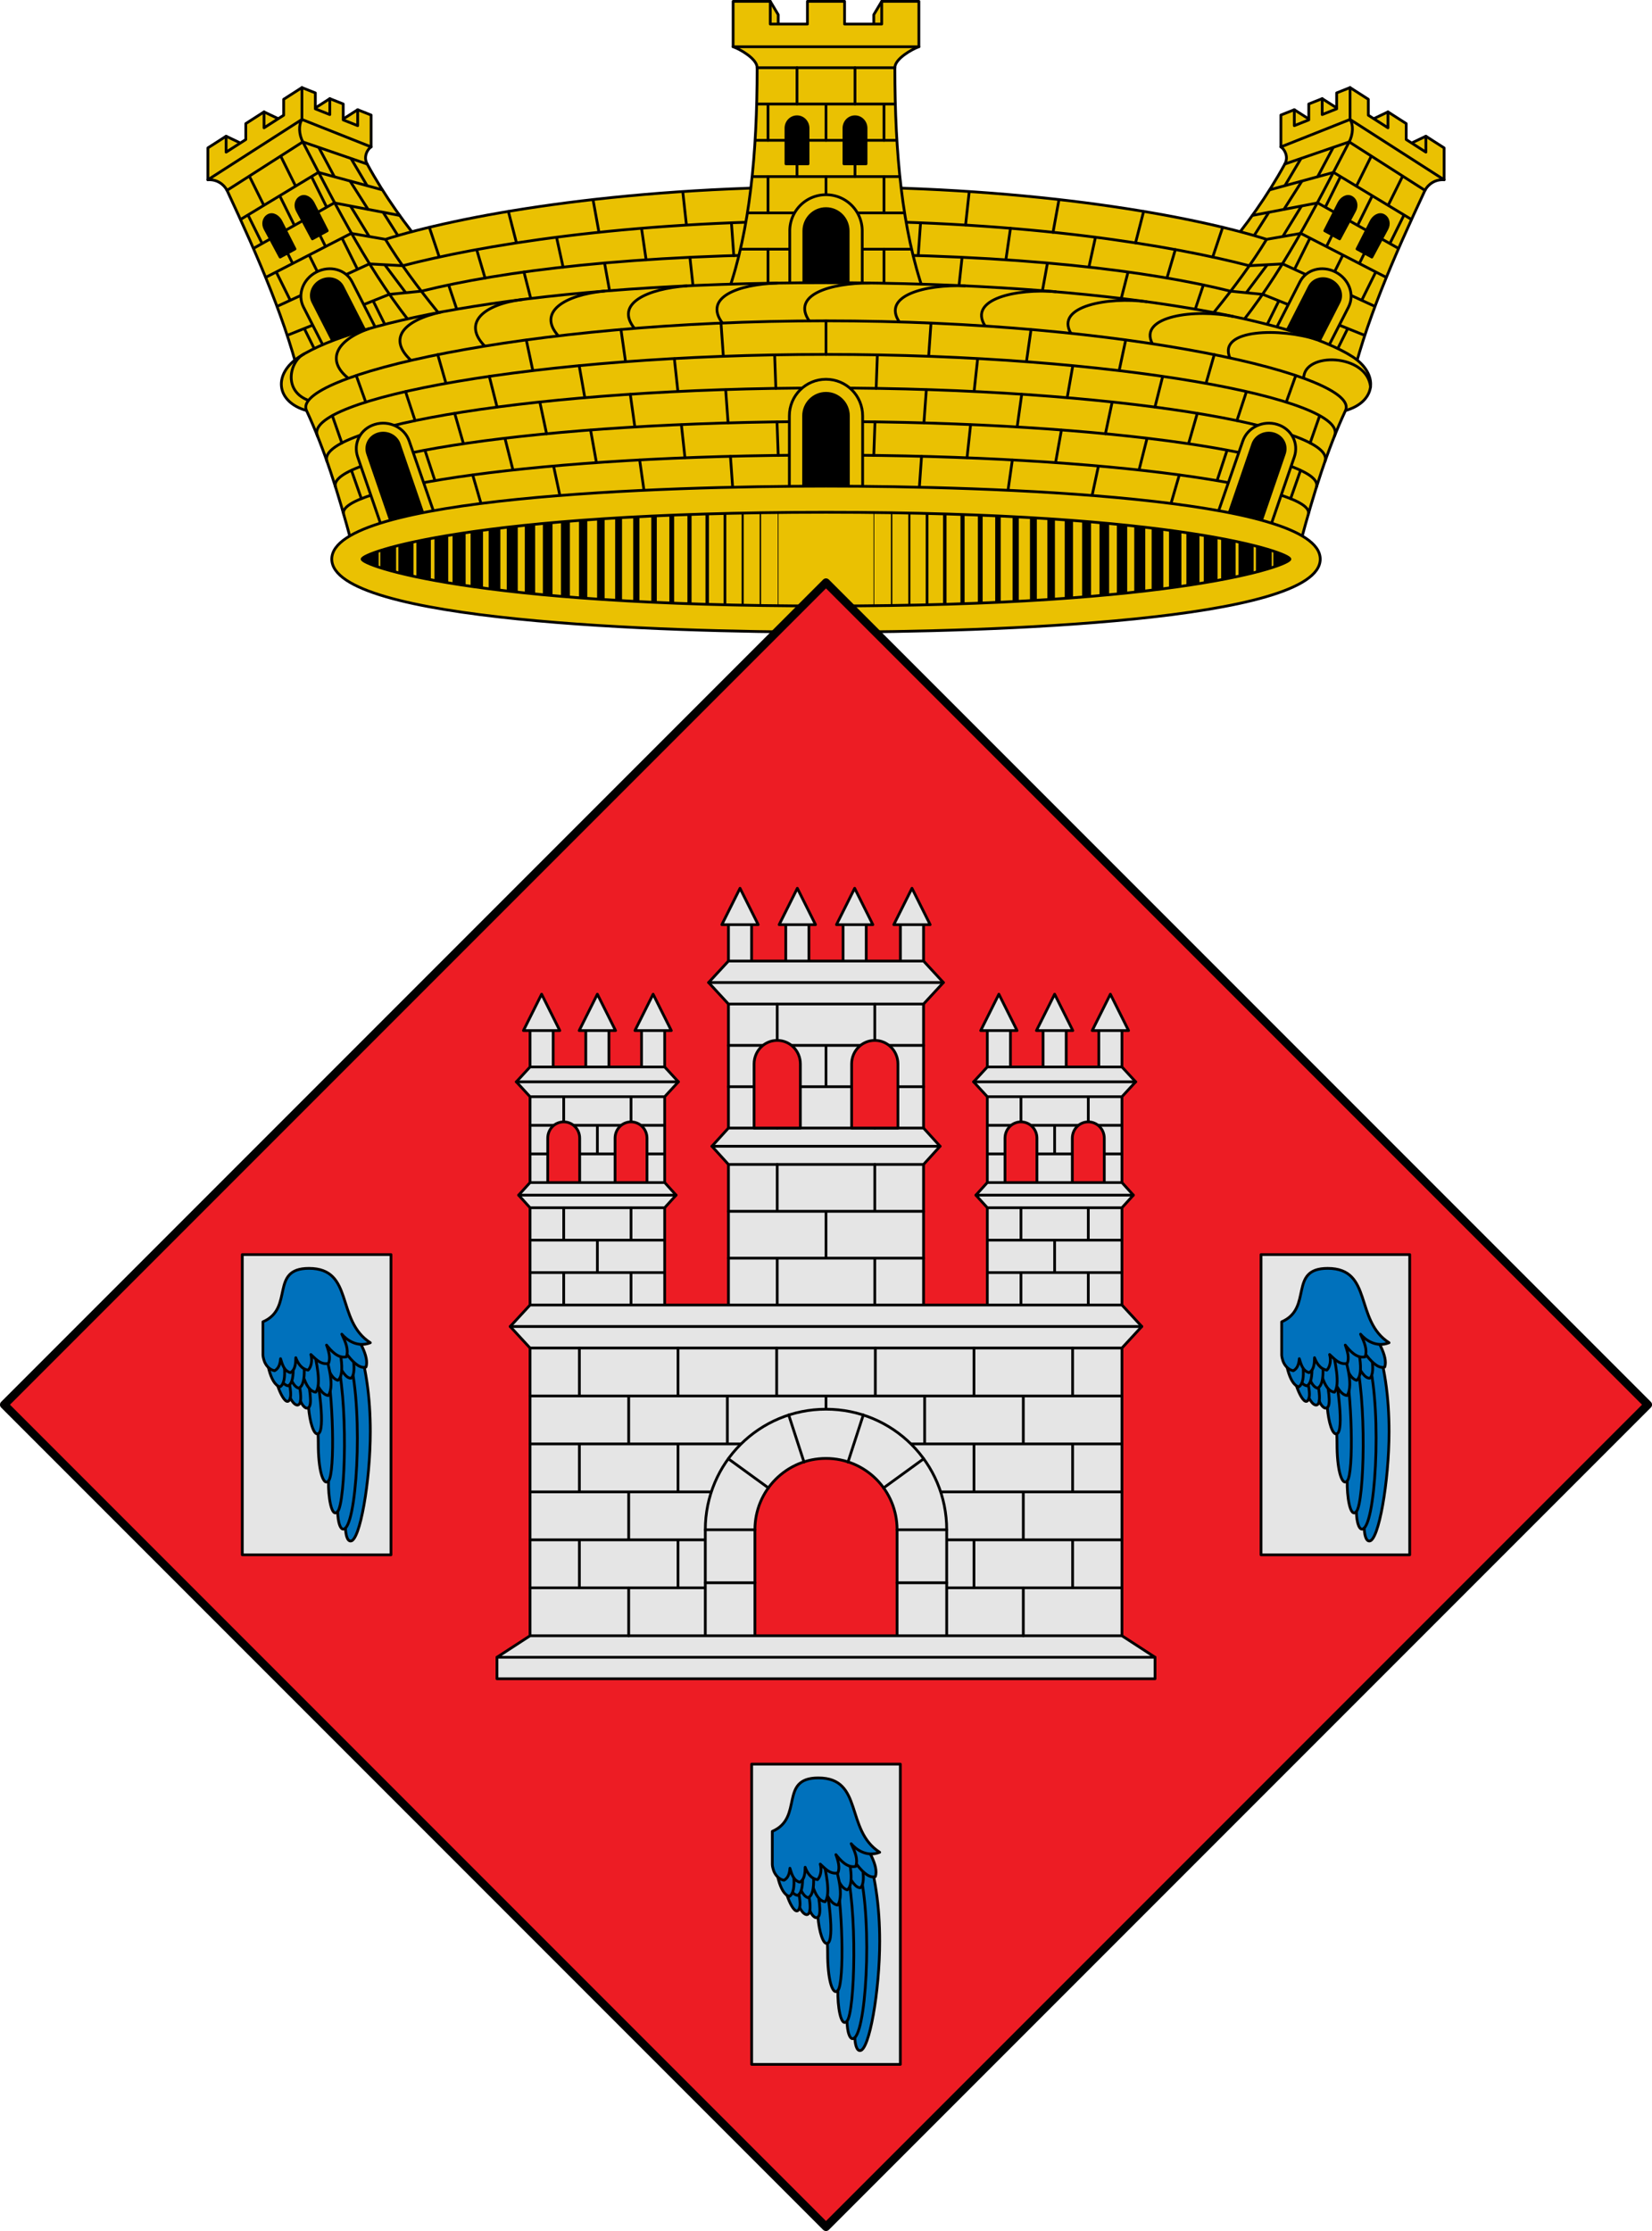 <svg viewBox="0 0 600 810" xmlns="http://www.w3.org/2000/svg"><g stroke="#000" stroke-linecap="round" stroke-linejoin="round"><path d="M473.807 203c0 7.012-38.106 21.271-173.807 21.271S126.193 210.012 126.193 203 164.299 181.729 300 181.729 473.807 195.988 473.807 203z" fill="#eac102"/><g fill="none"><path d="M147.422 193.829v18.341" stroke-width="5.5"/><path d="M153.859 192.34v21.319" stroke-width="5.25"/><path d="M160.296 191.363v23.273" stroke-width="5"/><path d="M166.733 190.154v25.692" stroke-width="4.75"/><path d="M173.171 189.084v27.832" stroke-width="4.5"/><path d="M179.608 188.153v29.693" stroke-width="4.25"/><path d="M186.045 187.223v31.553" stroke-width="4"/><path d="M192.482 186.432v33.135" stroke-width="3.75"/><path d="M198.92 185.92v34.159" stroke-width="3.5"/><path d="M205.357 185.316v35.368" stroke-width="3.25"/><path d="M211.794 184.385v37.229" stroke-width="3"/><path d="M218.232 183.873v38.253" stroke-width="2.75"/><path d="M224.669 183.641v38.718" stroke-width="2.5"/><path d="M231.106 183.082v39.834" stroke-width="2.25"/><path d="M237.543 182.617v40.765" stroke-width="2"/><path d="M243.981 182.338v41.323" stroke-width="1.75"/><path d="M250.418 181.92v42.16" stroke-width="1.5"/><path d="M256.855 181.64v42.719" stroke-width="1.25"/><path d="M263.292 180.803v44.394"/><path d="M269.73 180.803v44.394" stroke-width=".75"/><path d="M276.167 180.803v44.394" stroke-width=".5"/><path d="M282.604 180.803v44.394" stroke-width=".25"/><path d="M134.547 198.248v9.502" stroke-width="6"/><path d="M140.984 195.876v14.248" stroke-width="5.75"/><path d="M452.579 193.829v18.341" stroke-width="5.5"/><path d="M446.142 192.34v21.319" stroke-width="5.25"/><path d="M439.704 191.363v23.273" stroke-width="5"/><path d="M433.267 190.154v25.692" stroke-width="4.75"/><path d="M426.83 189.084v27.832" stroke-width="4.5"/><path d="M420.393 188.153v29.693" stroke-width="4.25"/><path d="M413.955 187.223v31.553" stroke-width="4"/><path d="M407.518 186.432v33.135" stroke-width="3.75"/><path d="M401.081 185.92v34.159" stroke-width="3.5"/><path d="M394.643 185.316v35.368" stroke-width="3.25"/><path d="M388.206 184.385v37.229" stroke-width="3"/><path d="M381.769 183.873v38.253" stroke-width="2.75"/><path d="M375.332 183.641v38.718" stroke-width="2.5"/><path d="M368.894 183.082v39.834" stroke-width="2.25"/><path d="M362.457 182.617v40.765" stroke-width="2"/><path d="M356.02 182.338v41.323" stroke-width="1.75"/><path d="M349.583 181.92v42.16" stroke-width="1.5"/><path d="M343.145 181.64v42.719" stroke-width="1.25"/><path d="M336.708 180.803v44.394"/><path d="M330.271 180.803v44.394" stroke-width=".75"/><path d="M323.834 180.803v44.394" stroke-width=".5"/><path d="M317.396 180.803v44.394" stroke-width=".25"/><path d="M465.453 198.248v9.502" stroke-width="6"/><path d="M459.016 195.876v14.248" stroke-width="5.75"/></g><path d="M418.459 117.126c16.938-13.818 35.633-34.572 48.18-57.568l11.426-7.928 11.958-.113L478.61 87.52l-30.379 33.008z" fill="#eac102"/><path d="M490.227 141.29c5.295-23.596 15.96-47.843 27.318-72.174l-12.547-13.288-14.975-4.311c-12.52 24.144-24.795 48.485-41.792 69.01zM475.709 46.587v-3.15l-5.617-3.602-2.185 8.054zM498.632 48.925v-5.687l5.476-2.61 2.063 7.099zM512.399 57.753v-5.687l5.475-2.61 2.245 6.856z" fill="#eac102"/><path d="M512.566 79.635 484.364 62.59l-23.08 6.296M507.877 90.155l-29.301-16.491-23.683 4.549M503.429 100.675l-30.963-15.938-12.45 2.162M499.266 111.194l-33.397-15.383-12.185.658M495.564 121.714l-36.893-14.83-11.773-1.174M489.428 119.394l-8.536 17.208M498.002 56.776l-5.3 10.683M509.405 64.013 504.203 74.5M498.352 71.181l-5.273 10.63M509.902 78.124l-5.08 10.242M486.794 64.256l-5.413 10.911M498.858 85.275l-5.121 10.322M487.16 78.63l-5.384 10.852M499.63 98.83l-5.066 10.213M487.665 92.724l-5.335 10.755M475.747 86.524l-5.576 11.24" fill="none"/><path d="M485.833 42.57v-3.15l-5.617-3.603-1.941 8.176zM517.545 69.115c1.17-2.244 3.717-4.053 6.955-3.842L506.97 51.728l-16.63-8.36-12.655 2.96-12.467 7.01c1.138.683 2.972 3.45 1.42 6.22l23.384-8.041z" fill="#eac102"/><path d="M490.341 43.368c1.239 1.973 1.127 5.362-.318 8.149M466.38 75.924l6.444-10.127M484.177 53.626l-5.583 10.467M472.485 57.602l-5.716 9.64M472.655 74.877l-6.669 10.856M460.814 77.14l-6.882 10.856M452.686 106.223l7.432-9.918" fill="none"/><path d="M485.097 98.783c-4.889-2.538-10.671-.965-12.966 3.528l-10.619 20.792 17.649 9.162 10.619-20.792c2.294-4.492.206-10.152-4.683-12.69z" fill="#eac102"/><path d="m464.938 124.881 10.797 5.605 10.619-20.792c1.41-2.761.138-6.234-2.853-7.787-2.99-1.552-6.533-.579-7.944 2.183zM497.956 80.377l-5.092 10.017 5.392 2.94 5.474-10.223c.94-1.755.553-3.92-1.157-4.878-1.71-.96-3.716.37-4.617 2.144zM486.241 73.766l-5.092 10.017 5.393 2.94 5.474-10.223c.94-1.755.553-3.92-1.157-4.878-1.71-.96-3.716.37-4.618 2.144z"/><path d="m490.341 43.369-25.122 9.969V41.769l4.873-1.934v5.785l5.252-2.084V37.75l4.873-1.933v5.784l5.251-2.084v-5.784l4.873-1.934 1.7 6.087z" fill="#eac102"/><path d="M490.341 43.369 524.5 65.273V53.704l-6.626-4.249v5.785l-7.14-4.579v-5.784l-6.626-4.25v5.785l-7.14-4.579V36.05l-6.626-4.25zM181.541 117.126c-16.938-13.818-35.633-34.572-48.18-57.568l-11.426-7.928-11.958-.113L121.39 87.52l30.379 33.008z" fill="#eac102"/><path d="M109.773 141.29c-5.295-23.596-15.96-47.843-27.318-72.174l12.547-13.288 14.975-4.311c12.52 24.144 24.795 48.485 41.792 69.01zM124.291 46.587v-3.15l5.617-3.602 2.185 8.054zM101.368 48.925v-5.687l-5.476-2.61-2.063 7.099zM87.601 57.753v-5.687l-5.475-2.61-2.245 6.856z" fill="#eac102"/><path d="m87.434 79.635 28.202-17.045 23.08 6.296M92.123 90.155l29.301-16.491 23.682 4.549M96.571 100.675l30.964-15.938 12.45 2.162M100.734 111.194l33.397-15.383 12.185.658M104.436 121.714l36.893-14.83 11.773-1.174M110.572 119.394l8.536 17.208M135.57 109.337l7.642 15.404M101.998 56.776l5.3 10.683M90.595 64.013 95.797 74.5M101.648 71.181l5.273 10.63M90.098 78.124l5.08 10.242M113.206 64.256l5.413 10.911M101.142 85.275l5.121 10.322M112.84 78.63l5.384 10.852M100.37 98.83l5.066 10.213M112.335 92.724l5.335 10.755M124.253 86.524l5.576 11.24" fill="none"/><path d="M114.167 42.57v-3.15l5.617-3.603 1.941 8.176zM82.455 69.115c-1.17-2.244-3.717-4.053-6.955-3.842L93.03 51.728l16.63-8.36 12.655 2.96 12.467 7.01c-1.138.683-2.972 3.45-1.42 6.22l-23.384-8.041z" fill="#eac102"/><path d="M109.659 43.368c-1.239 1.973-1.127 5.362.318 8.149M133.62 75.924l-6.444-10.127M115.823 53.626l5.583 10.467M127.515 57.602l5.716 9.64M127.345 74.877l6.669 10.856M139.186 77.14l6.882 10.856M147.314 106.223l-7.432-9.918" fill="none"/><path d="M114.903 98.783c4.889-2.538 10.671-.965 12.966 3.528l10.619 20.792-17.649 9.162-10.619-20.792c-2.294-4.492-.206-10.152 4.683-12.69z" fill="#eac102"/><path d="m135.062 124.881-10.797 5.605-10.619-20.792c-1.41-2.761-.138-6.234 2.853-7.787 2.99-1.552 6.533-.579 7.944 2.183zM102.044 80.377l5.092 10.017-5.392 2.94L96.27 83.11c-.94-1.755-.553-3.92 1.157-4.878 1.71-.96 3.716.37 4.617 2.144zM113.759 73.766l5.092 10.017-5.393 2.94-5.474-10.223c-.94-1.755-.553-3.92 1.157-4.878 1.71-.96 3.716.37 4.618 2.144z"/><path d="m109.658 43.369 25.123 9.969V41.769l-4.873-1.934v5.785l-5.251-2.084V37.75l-4.874-1.933v5.784l-5.251-2.084v-5.784l-4.874-1.934-1.698 6.087z" fill="#eac102"/><path d="M109.658 43.369 75.5 65.273V53.704l6.626-4.249v5.785l7.14-4.579v-5.784l6.626-4.25v5.785l7.14-4.579V36.05l6.626-4.25zM417.914 139.305c15.177-15.69 32.36-36.239 42.101-52.406-25.85-8.206-82.862-19.054-160.015-19.054S165.835 78.693 139.985 86.9c9.741 16.167 26.924 36.717 42.101 52.406z" fill="#eac102"/><path d="m437.051 103.488-4.482 13.38M146.316 96.469C173.16 89.452 226.025 80.207 300 80.207s126.841 9.245 153.684 16.262M300 92.286V80.21M265.657 80.944l.856 11.879M282.377 68.06l.443 12.297M283.255 92.457l.399 11.068M233.004 82.887l1.66 11.452M202.137 86.152l2.379 10.855M173.122 90.618l3.056 10.339M247.987 69.599l1.319 12.072M250.589 93.51l1.215 11.214M215.384 72.481l2.159 11.874M219.572 95.516l2.075 11.416M184.641 76.749l2.943 11.447M190.3 98.761l3.172 12.342M155.928 82.529l3.625 10.82" fill="none"/><path d="M446.898 105.71C417.808 98.462 370.533 92.3 300 92.3c-70.534 0-117.808 6.163-146.898 13.41M334.343 80.944l-.856 11.879M317.623 68.06l-.443 12.297M316.745 92.457l-.399 11.068M366.996 82.887l-1.66 11.452M397.863 86.152l-2.379 10.855M426.878 90.618l-3.056 10.339M352.013 69.599l-1.319 12.072M349.411 93.51l-1.215 11.214M384.616 72.481l-2.159 11.874M380.428 95.516l-2.075 11.416M415.359 76.749l-2.943 11.447M409.7 98.761l-3.172 12.342M444.072 82.529l-3.625 10.82M162.949 103.488l4.482 13.38" fill="none"/><path d="M335.552 106.082c-7.851-22.445-10.548-50.328-10.548-81.493L300 20.83l-25.005 3.76c0 31.164-2.696 59.048-10.547 81.493z" fill="#eac102"/><path d="M269.307 90.468h61.386M271.693 77.292h56.615M273.336 64.117h53.328M274.92 37.765h50.16M300 37.765v13.176M278.939 50.941V37.765M321.061 50.941V37.765" fill="#008f4c"/><path d="m279.761.5-2.791 10.312 5.673.485V5.33zM320.24.5l2.67 10.676-5.551.12V5.33zM325.005 24.589c0-3.235 6.243-6.747 8.727-7.614L300 13.335l-33.732 3.64c2.484.867 8.728 4.38 8.728 7.614z" fill="#eac102"/><path d="M300 64.117v13.176M278.939 77.293V64.117M321.061 77.293V64.117M278.939 105.124V90.468M321.061 105.124V90.468M310.53 24.59v13.175M289.47 37.765V24.59M310.53 50.94v13.177M289.47 64.117V50.94M274.378 50.94h51.244" fill="#008f4c"/><path d="M314.545 59.487h-8.03V46.554c0-2.304 1.791-4.16 4.016-4.16s4.014 1.856 4.014 4.16zM293.484 59.487h-8.03V46.554c0-2.304 1.791-4.16 4.015-4.16s4.015 1.856 4.015 4.16z" fill-rule="evenodd"/><path d="M266.268.5v16.475h67.465V.5H320.24v8.238h-13.494V.5h-13.492v8.238H279.76V.5z" fill="#eac102"/><path d="m464.43 109.337-7.642 15.404" fill="none"/><path d="M300 70.704c7.29 0 13.158 5.866 13.158 13.153v29.319h-26.316v-29.32A13.126 13.126 0 0 1 300 70.706z" fill="#eac102" fill-rule="evenodd"/><path d="M300 75.744c4.46 0 8.049 3.618 8.049 8.113v29.319H291.95v-29.32c0-4.494 3.59-8.112 8.049-8.112z" fill-rule="evenodd"/><path d="M111.323 149.06c-11.123-3.151-12.265-13.307-2.512-19.573 20.285-13.033 85.615-26.843 191.189-26.843s170.904 13.81 191.189 26.843c9.753 6.266 8.611 16.422-2.512 19.573L300 125.467z" fill="#eac102"/><path d="M315.84 102.748c-14.086 0-28.59 4.195-21.894 13.811M497.784 140.52c-1.174-12.188-24.318-12.939-24.292-3.122M350.411 103.786c-14.084-.552-30.299 3.44-23.75 13.155M383.386 105.907c-13.9-1.159-31.915 2.543-25.614 12.416M416.365 109.541c-13.354-1.812-33.4 1.474-27.388 11.519M447.987 114.931c-13.382-2.875-34.935-.332-29.393 9.974M478.185 123.273c-12.659-4.19-36.068-4.06-31.485 6.693M133.904 119.363c-12.116 4.339-15.315 11.599-7.467 17.913M282.224 102.776c-14.077.479-26.872 5.146-19.844 14.528M249.375 103.796c-14.047 1.029-26.312 6.357-18.913 15.458M219.518 105.669c-14.664 1.468-24.542 7.703-16.632 16.375M189.812 108.708c-14.238 1.802-21.988 8.554-13.76 16.933M160.337 113.271c-13.752 3.006-19.674 9.634-11.028 17.593M110.39 128.51c-5.221 2.73-7.786 13.732 2.088 17.01" fill="none"/><path d="M111.323 149.06c6.575 14.18 11.48 29.703 16.438 48.262l46.778-10.162L300 179.85l125.461 7.31 46.778 10.162c4.958-18.56 9.863-34.083 16.438-48.263 5.742-12.383-78.491-32.572-188.677-32.572s-194.42 20.189-188.677 32.573z" fill="#eac102"/><path d="M124.817 186.668c-2.777-9.438 69.665-21.443 175.183-21.443s177.96 12.006 175.183 21.443" fill="none"/><path d="M121.874 176.856c-3.508-10.91 72.542-23.815 178.126-23.815s181.634 12.905 178.125 23.815" fill="none"/><path d="M300 165.255v12.149" fill="#008f4c" fill-rule="evenodd"/><path d="M118.776 167.555c-4.522-12.341 75.806-26.699 181.224-26.699 105.418 0 185.746 14.358 181.224 26.7" fill="none"/><path d="M300 116.564v12.15M300 140.847v12.15" fill="#008f4c" fill-rule="evenodd"/><path d="m244.927 130.252 1.273 11.79M247.488 154.256l1.28 11.893M261.871 117.377l.846 11.932M263.57 141.559l.866 11.996M265.297 165.696l.834 11.77M225.544 119.695l1.631 11.446M228.92 143.178l1.65 11.794M232.322 167.015l1.599 11.221M191.164 123.507l2.335 10.944M196.076 145.996l2.443 11.516M201.056 169.214l2.414 11.274M158.987 128.752l2.98 10.4M165.148 150.08l3.157 10.96M171.705 172.517l3.213 11.062M129.391 136.369l3.436 9.602M136.55 156.27l3.64 10.224M144.082 177.289l4.03 11.304M281.35 128.92l.431 12.07M282.212 153.157l.432 12.215M210.365 132.797l2.02 11.487M214.511 156.18l2.094 11.714M177.717 136.665l2.818 11.147M183.396 159.13l2.887 11.42M147.294 142.192l3.46 10.504M154.351 163.526l3.586 10.881M120.698 150.927l3.465 9.908M127.655 170.806l3.589 10.222" fill="none"/><path d="M300 137.704c7.37 0 13.304 5.931 13.304 13.3v29.646h-26.608v-29.647c0-7.368 5.934-13.3 13.304-13.3z" fill="#eac102" fill-rule="evenodd"/><path d="M300 142.8c4.509 0 8.139 3.658 8.139 8.203v29.647h-16.277v-29.647c0-4.545 3.63-8.204 8.138-8.204z" fill-rule="evenodd"/><path d="M484.689 158.306c5.738-13.313-79.275-29.634-184.689-29.634s-190.427 16.32-184.689 29.634M355.073 130.252l-1.273 11.79M352.512 154.256l-1.28 11.893M338.129 117.377l-.846 11.932M336.43 141.559l-.866 11.996M334.703 165.696l-.834 11.77M374.456 119.695l-1.631 11.446M371.08 143.178l-1.65 11.794M367.678 167.015l-1.599 11.221M408.836 123.507 406.5 134.45M403.924 145.996l-2.443 11.516M398.944 169.214l-2.414 11.274M441.013 128.752l-2.98 10.4M434.852 150.08l-3.157 10.96M428.295 172.517l-3.213 11.062M470.609 136.369l-3.436 9.602M463.45 156.27l-3.64 10.224M455.918 177.289l-4.03 11.304M318.65 128.92l-.431 12.07M317.788 153.157l-.432 12.215M389.635 132.797l-2.02 11.487M385.489 156.18l-2.094 11.714M422.283 136.665l-2.818 11.147M416.604 159.13l-2.887 11.42M452.706 142.192l-3.46 10.504M445.649 163.526l-3.586 10.881M479.302 150.927l-3.465 9.908M472.345 170.806l-3.589 10.222" fill="none"/><path d="m442.411 186.008 18.867 5.546 8.81-25.651c1.703-4.958-.98-10.198-6.163-11.8-5.182-1.601-10.83 1.064-12.546 6.017z" fill="#eac102"/><path d="m446.201 186.895 11.445 3.537 8.81-25.652c1.047-3.047-.59-6.264-3.76-7.244s-6.638.66-7.685 3.707z"/><path d="m157.589 186.008-18.867 5.546-8.81-25.651c-1.703-4.958.98-10.198 6.163-11.8 5.182-1.601 10.83 1.064 12.546 6.017z" fill="#eac102"/><path d="m153.8 186.895-11.446 3.537-8.81-25.652c-1.047-3.047.59-6.264 3.76-7.244s6.638.66 7.685 3.707z"/><path d="M468.49 203c0 2.212-39.457 17.014-168.49 17.014S131.51 205.212 131.51 203c0-2.212 39.457-17.014 168.49-17.014S468.49 200.788 468.49 203zm11.01 0c0 22.58-119.923 26.5-179.5 26.5s-179.5-3.92-179.5-26.5 119.923-26.5 179.5-26.5 179.5 3.92 179.5 26.5z" fill="#eac102" fill-rule="evenodd"/></g><path d="M.5 510 300 809.5 599.5 510 300 210.5z" fill="#ed1c24" stroke="#000" stroke-linecap="round" stroke-linejoin="round"/><g stroke="#000" stroke-linecap="round" stroke-linejoin="round"><path d="M241.413 371.763h-8.407v19.214h8.407z" fill="#e5e5e5" fill-rule="evenodd"/><path d="m237.21 360.956 6.605 13.209h-13.211z" fill="#e5e5e5"/><path d="M192.51 371.763h8.407v19.214h-8.407z" fill="#e5e5e5" fill-rule="evenodd"/><path d="m196.714 360.956-6.606 13.209h13.211z" fill="#e5e5e5"/><path d="M212.758 371.763h8.407v19.214h-8.407z" fill="#e5e5e5" fill-rule="evenodd"/><path d="m216.961 360.956-6.605 13.209h13.211z" fill="#e5e5e5"/><path d="M192.51 394.023h48.903v82.276H192.51z" fill="#e5e5e5" fill-rule="evenodd"/><path d="M192.51 429.343h48.903l4.144 4.571-4.144 4.571H192.51l-4.144-4.57z" fill="#e5e5e5" fill-rule="evenodd"/><path d="M188.366 433.914h57.191" fill="none"/><path d="M192.51 387.374h48.903l4.973 5.402-4.973 5.402H192.51l-4.973-5.402z" fill="#e5e5e5" fill-rule="evenodd"/><path d="M246.386 392.776h-58.85M192.51 450.259h48.903M192.51 462.032h48.903M192.51 408.566h48.903M192.51 418.955h48.903M204.736 462.032v11.774M229.187 462.032v11.774M216.961 450.259v11.773M204.736 438.485v11.774M229.187 438.485v11.774M204.736 418.955v10.388M229.187 418.955v10.388M204.736 398.178v10.388M229.187 398.178v10.388M216.961 408.566v10.389" fill="none"/><path d="M204.736 407.32c3.214 0 5.802 2.637 5.802 5.914v16.11h-11.604v-16.11c0-3.277 2.587-5.915 5.802-5.915zM229.187 407.32c3.215 0 5.802 2.637 5.802 5.914v16.11h-11.604v-16.11c0-3.277 2.588-5.915 5.802-5.915z" fill="#ed1c24" fill-rule="evenodd"/><path d="M407.49 371.763h-8.407v19.214h8.407z" fill="#e5e5e5" fill-rule="evenodd"/><path d="m403.286 360.956 6.606 13.209H396.68z" fill="#e5e5e5"/><path d="M358.587 371.763h8.407v19.214h-8.407z" fill="#e5e5e5" fill-rule="evenodd"/><path d="m362.79 360.956-6.605 13.209h13.211z" fill="#e5e5e5"/><path d="M378.835 371.763h8.407v19.214h-8.407z" fill="#e5e5e5" fill-rule="evenodd"/><path d="m383.039 360.956-6.606 13.209h13.211z" fill="#e5e5e5"/><path d="M358.587 394.023h48.903v82.276h-48.903z" fill="#e5e5e5" fill-rule="evenodd"/><path d="M358.587 429.343h48.903l4.144 4.571-4.144 4.571h-48.903l-4.144-4.57z" fill="#e5e5e5" fill-rule="evenodd"/><path d="M354.443 433.914h57.191" fill="none"/><path d="M358.587 387.374h48.903l4.973 5.402-4.973 5.402h-48.903l-4.973-5.402z" fill="#e5e5e5" fill-rule="evenodd"/><path d="M412.463 392.776h-58.849M358.587 450.259h48.903M358.587 462.032h48.903M358.587 408.566h48.903M358.587 418.955h48.903M370.813 462.032v11.774M395.264 462.032v11.774M383.039 450.259v11.773M370.813 438.485v11.774M395.264 438.485v11.774M370.813 418.955v10.388M395.264 418.955v10.388M370.813 398.178v10.388M395.264 398.178v10.388M383.039 408.566v10.389" fill="none"/><path d="M370.813 407.32c3.214 0 5.802 2.637 5.802 5.914v16.11H365.01v-16.11c0-3.277 2.587-5.915 5.802-5.915zM395.264 407.32c3.215 0 5.803 2.637 5.803 5.914v16.11h-11.605v-16.11c0-3.277 2.588-5.915 5.803-5.915z" fill="#ed1c24" fill-rule="evenodd"/><path d="M335.43 333.308h-8.407v19.213h8.407zM306.205 333.308h8.407v19.213h-8.407zM285.388 333.308h8.407v19.213h-8.407zM264.57 333.308h8.407v19.213h-8.407z" fill="#e5e5e5" fill-rule="evenodd"/><path d="m268.774 322.5-6.606 13.21h13.212zM331.226 322.5l6.606 13.21H324.62zM289.591 322.5l-6.605 13.21h13.21zM310.409 322.5l-6.606 13.21h13.211z" fill="#e5e5e5"/><path d="M264.57 358.525h70.86v118.883h-70.86z" fill="#e5e5e5" fill-rule="evenodd"/><path d="M264.57 409.56h70.86l6.005 6.605-6.005 6.605h-70.86l-6.005-6.605z" fill="#e5e5e5" fill-rule="evenodd"/><path d="M258.565 416.165h82.87" fill="none"/><path d="M264.57 348.918h70.86l7.206 7.806-7.206 7.805h-70.86l-7.206-7.805z" fill="#e5e5e5" fill-rule="evenodd"/><path d="M342.636 356.724h-85.272M264.57 439.782h70.86M264.57 456.794h70.86M264.57 379.54h70.86M264.57 394.55h70.86M282.285 456.794v17.012M317.715 456.794v17.012M300 439.782v17.012M282.285 422.77v17.012M317.715 422.77v17.012M282.285 394.55v15.01M317.715 394.55v15.01M282.285 364.53v15.01M317.715 364.53v15.01M300 379.54v15.01" fill="none"/><path d="M282.285 377.738c4.658 0 8.407 3.812 8.407 8.546v23.277h-16.814v-23.277c0-4.734 3.75-8.546 8.407-8.546zM317.715 377.738c4.658 0 8.407 3.812 8.407 8.546v23.277h-16.814v-23.277c0-4.734 3.75-8.546 8.407-8.546z" fill="#ed1c24" fill-rule="evenodd"/><path d="M192.51 484.613h214.98v118.883H192.51z" fill="#e5e5e5" fill-rule="evenodd"/><path d="M192.51 576.477h214.98" fill="none"/><path d="M192.51 473.805h214.98l7.206 7.806-7.206 7.805H192.51l-7.206-7.805z" fill="#e5e5e5" fill-rule="evenodd"/><path d="M185.304 481.61h229.392M192.51 506.829h214.98M192.51 524.24h214.98M192.51 541.653h214.98M192.51 559.065h214.98M300 506.829v17.412M228.34 506.829v17.412M264.17 506.829v17.412M335.83 506.829v17.412M371.66 506.829v17.412M228.34 541.653v17.412M371.66 541.653v17.412M210.425 559.065v17.412M353.745 559.065v17.412M389.575 559.065v17.412M210.425 489.416v17.413M246.255 489.416v17.413M282.085 489.416v17.413M317.915 489.416v17.413M353.745 489.416v17.413M389.575 489.416v17.413M210.425 524.24v17.413M246.255 524.24v17.413M353.745 524.24v17.413M389.575 524.24v17.413M246.255 559.065v17.412" fill="none"/><path d="M300 511.632c24.285 0 43.837 19.522 43.837 43.771v48.693h-87.674v-48.693c0-24.25 19.552-43.771 43.837-43.771z" fill="#e5e5e5" fill-rule="evenodd"/><path d="M300 529.5c14.305 0 25.822 11.553 25.822 25.903v48.693h-51.644v-48.693c0-14.35 11.517-25.903 25.822-25.903z" fill="#ed1c24" fill-rule="evenodd"/><path d="M192.51 593.89h214.98l12.01 7.805v7.805h-239v-7.805z" fill="#e5e5e5" fill-rule="evenodd"/><path d="M180.5 601.695h239M228.34 576.477v17.412M371.66 576.477v17.412M325.822 555.404h18.015M256.163 555.404h18.015M264.535 529.64l14.575 10.588M286.454 513.718l5.567 17.131M320.89 540.228l14.575-10.587M307.98 530.85l5.566-17.132M325.822 574.646h18.015M256.163 574.646h18.015" fill="none"/><g stroke-miterlimit="4.004"><path d="M273 640.5h54v109h-54z" fill="#e5e5e5" fill-rule="evenodd"/><path d="M313.923 669.052c4.03 11.3 5.577 23.292 5.577 35.72 0 18.174-3.789 39.728-7.143 39.728-1.386 0-1.815-2.716-1.884-4.715-1.737 1.69-2.833-2.254-2.824-5.996-2.316 2.67-3.505-5.83-3.334-11.097-1.386 1.64-3.246-1.534-3.656-10.334-.106-2.267-.013-3.886-.145-6.786-1.595.539-3.012-4.373-3.436-9.505-1.167.878-2.666-1.435-2.923-2.495-.443 2.706-2.432 1.612-3.728-1.012-1.406 4.63-5.408-4.801-5.805-9.83z" fill="#0071bc"/><path d="M289.416 684.367c.893 3.523 1.452 6.717 1.011 8.193M292.77 683.95c1.085 3.908 1.68 7.624 1.385 9.622M296.212 683.014c1.225 5.771 2.3 11.93.866 13.053M299.573 681.518c1.043 5.269 3.803 23.018.941 24.054M303.424 679.673c2.54 10.795 3.37 40.03.89 43.02M307.046 676.813c4.508 16.112 3.456 53.6.603 56.976" fill="none"/><path d="M311.12 675.51c5.914 16.418 3.948 59.865-.647 64.275" fill="none"/><path d="M310.168 667.885c2.24 4.622 4.923 15.341 2.348 17.484-3.356.306-7.107-10.642-8.06-15.616" fill="#0071bc"/><path d="M311.583 666.555c3.49 3.848 7.682 11.152 6.328 14.772-3.938 1.3-9.35-7.892-11.708-12.416" fill="#0071bc"/><path d="M306.204 668.911c2.167 4.374 4.502 15.055 1.516 17.235-4.048-1.139-5.168-10.294-5.682-15.327" fill="#0071bc"/><path d="M301.535 672.396c2.102 5.198 5.376 15.52 2.688 19.289-4.407-.636-6.793-11.623-7.598-17.137" fill="#0071bc"/><path d="M298.702 674.276c1.176 4.6 3.16 13.579.96 16.186-4.359-.608-5.31-9.485-6.588-14.39" fill="#0071bc"/><path d="M294.074 672.832c1.356 4.928 2.651 14.85-.598 16.166-3.66-1.146-4.427-10.149-4.455-15.207" fill="#0071bc"/><path d="M289.93 671.291c1.356 4.928 2.856 15.37-.284 16.86-4.173-.802-4.741-10.842-4.768-15.9" fill="#0071bc"/><path d="M286.565 672.445c1.356 4.928 3.23 14.18.128 16.084-3.668-.98-5.153-10.066-5.18-15.124" fill="#0071bc"/><path d="M280.5 664.903c11.474-4.908 2.266-19.403 16.712-19.403 16.47 0 9.632 18.913 22.288 26.997-4.69 1.893-8.606-1.035-10.353-3.108 1.408 3.017 2.538 5.504 1.675 8.223-3.12.753-5.761-2.427-7.225-4.256.822 2.224 1.552 4.807.692 6.642-2.95.631-4.841-1.884-6.38-3.216.547 1.825.31 4.372-1.011 5.662-2.58-.427-3.808-2.755-4.47-4.515-.022 1.966-.14 4.461-1.982 5.43-2.368-.67-2.924-3.1-3.547-5.066-.155 1.924-.653 3.564-2.164 4.369-1.473-.268-2.815-1.35-3.615-3.135-.172-.385-.62-1.828-.62-2.526z" fill="#0071bc"/></g><g stroke-miterlimit="4.004"><path d="M458 455.5h54v109h-54z" fill="#e5e5e5" fill-rule="evenodd"/><path d="M498.923 484.052c4.03 11.3 5.577 23.292 5.577 35.72 0 18.174-3.789 39.728-7.143 39.728-1.386 0-1.815-2.716-1.884-4.715-1.737 1.69-2.833-2.254-2.824-5.996-2.316 2.67-3.505-5.83-3.334-11.097-1.386 1.64-3.246-1.534-3.656-10.334-.106-2.267-.013-3.886-.145-6.786-1.595.539-3.012-4.373-3.436-9.505-1.167.878-2.666-1.435-2.923-2.495-.443 2.706-2.432 1.612-3.728-1.012-1.406 4.63-5.408-4.801-5.805-9.83z" fill="#0071bc"/><path d="M474.416 499.367c.893 3.523 1.452 6.717 1.011 8.193M477.77 498.95c1.085 3.908 1.68 7.624 1.385 9.623M481.212 498.014c1.225 5.771 2.3 11.93.866 13.053M484.573 496.518c1.043 5.269 3.803 23.018.941 24.054M488.424 494.673c2.54 10.796 3.37 40.03.89 43.02M492.046 491.813c4.508 16.112 3.456 53.6.603 56.976" fill="none"/><path d="M496.12 490.51c5.914 16.418 3.948 59.864-.647 64.275" fill="none"/><path d="M495.168 482.885c2.24 4.622 4.923 15.341 2.348 17.484-3.356.306-7.107-10.642-8.06-15.616" fill="#0071bc"/><path d="M496.583 481.555c3.49 3.848 7.682 11.152 6.328 14.772-3.938 1.3-9.35-7.892-11.708-12.416" fill="#0071bc"/><path d="M491.204 483.911c2.167 4.374 4.502 15.055 1.516 17.235-4.048-1.139-5.168-10.294-5.682-15.327" fill="#0071bc"/><path d="M486.535 487.396c2.102 5.198 5.376 15.52 2.688 19.289-4.407-.636-6.793-11.623-7.598-17.138" fill="#0071bc"/><path d="M483.702 489.276c1.176 4.6 3.16 13.578.96 16.186-4.359-.608-5.31-9.485-6.588-14.39" fill="#0071bc"/><path d="M479.074 487.832c1.356 4.928 2.651 14.85-.598 16.166-3.66-1.146-4.427-10.149-4.455-15.207" fill="#0071bc"/><path d="M474.93 486.291c1.356 4.928 2.856 15.37-.284 16.86-4.173-.802-4.741-10.842-4.768-15.9" fill="#0071bc"/><path d="M471.565 487.445c1.356 4.928 3.23 14.18.128 16.084-3.668-.98-5.153-10.066-5.18-15.124" fill="#0071bc"/><path d="M465.5 479.903c11.474-4.908 2.266-19.403 16.712-19.403 16.47 0 9.632 18.913 22.288 26.997-4.69 1.893-8.606-1.035-10.353-3.108 1.408 3.017 2.538 5.504 1.675 8.223-3.12.753-5.761-2.427-7.225-4.256.822 2.224 1.552 4.808.692 6.642-2.95.631-4.841-1.884-6.38-3.216.547 1.825.31 4.372-1.011 5.662-2.58-.427-3.808-2.755-4.47-4.515-.022 1.966-.14 4.461-1.982 5.43-2.368-.67-2.924-3.1-3.547-5.066-.155 1.924-.653 3.564-2.164 4.369-1.473-.268-2.815-1.35-3.615-3.135-.172-.385-.62-1.828-.62-2.526z" fill="#0071bc"/></g><g stroke-miterlimit="4.004"><path d="M88 455.5h54v109H88z" fill="#e5e5e5" fill-rule="evenodd"/><path d="M128.923 484.052c4.03 11.3 5.577 23.292 5.577 35.72 0 18.174-3.789 39.728-7.143 39.728-1.386 0-1.815-2.716-1.884-4.715-1.737 1.69-2.833-2.254-2.824-5.996-2.316 2.67-3.505-5.83-3.334-11.097-1.386 1.64-3.246-1.534-3.656-10.334-.106-2.267-.013-3.886-.145-6.786-1.595.539-3.012-4.373-3.436-9.505-1.167.878-2.666-1.435-2.923-2.495-.443 2.706-2.432 1.612-3.728-1.012-1.406 4.63-5.408-4.801-5.805-9.83z" fill="#0071bc"/><path d="M104.416 499.367c.893 3.523 1.452 6.717 1.011 8.193M107.77 498.95c1.085 3.908 1.68 7.624 1.385 9.623M111.212 498.014c1.225 5.771 2.3 11.93.866 13.053M114.573 496.518c1.043 5.269 3.803 23.018.941 24.054M118.424 494.673c2.54 10.796 3.37 40.03.89 43.02M122.046 491.813c4.507 16.112 3.455 53.6.603 56.976" fill="none"/><path d="M126.12 490.51c5.914 16.418 3.948 59.864-.647 64.275" fill="none"/><path d="M125.168 482.885c2.24 4.622 4.922 15.341 2.348 17.484-3.356.306-7.107-10.642-8.06-15.616" fill="#0071bc"/><path d="M126.583 481.555c3.49 3.848 7.682 11.152 6.328 14.772-3.938 1.3-9.35-7.892-11.708-12.416" fill="#0071bc"/><path d="M121.204 483.911c2.167 4.374 4.502 15.055 1.516 17.235-4.048-1.139-5.168-10.294-5.682-15.327" fill="#0071bc"/><path d="M116.535 487.396c2.102 5.198 5.377 15.52 2.688 19.289-4.407-.636-6.793-11.623-7.598-17.138" fill="#0071bc"/><path d="M113.702 489.276c1.176 4.6 3.16 13.578.96 16.186-4.359-.608-5.31-9.485-6.589-14.39" fill="#0071bc"/><path d="M109.074 487.832c1.356 4.928 2.651 14.85-.598 16.166-3.66-1.146-4.427-10.149-4.455-15.207" fill="#0071bc"/><path d="M104.93 486.291c1.356 4.928 2.856 15.37-.284 16.86-4.173-.802-4.741-10.842-4.768-15.9" fill="#0071bc"/><path d="M101.565 487.445c1.356 4.928 3.23 14.18.128 16.084-3.668-.98-5.153-10.066-5.18-15.124" fill="#0071bc"/><path d="M95.5 479.903c11.474-4.908 2.266-19.403 16.712-19.403 16.47 0 9.632 18.913 22.288 26.997-4.69 1.893-8.606-1.035-10.353-3.108 1.407 3.017 2.538 5.504 1.675 8.223-3.12.753-5.761-2.427-7.225-4.256.822 2.224 1.552 4.808.692 6.642-2.95.631-4.841-1.884-6.38-3.216.547 1.825.31 4.372-1.011 5.662-2.58-.427-3.808-2.755-4.47-4.515-.022 1.966-.14 4.461-1.982 5.43-2.368-.67-2.924-3.1-3.547-5.066-.155 1.924-.653 3.564-2.164 4.369-1.473-.268-2.815-1.35-3.615-3.135-.172-.385-.62-1.828-.62-2.526z" fill="#0071bc"/></g></g><path d="M1.5 510 300 808.5 598.5 510 300 211.5z" fill="none" stroke="#000" stroke-linecap="round" stroke-linejoin="round" stroke-width="3"/></svg>